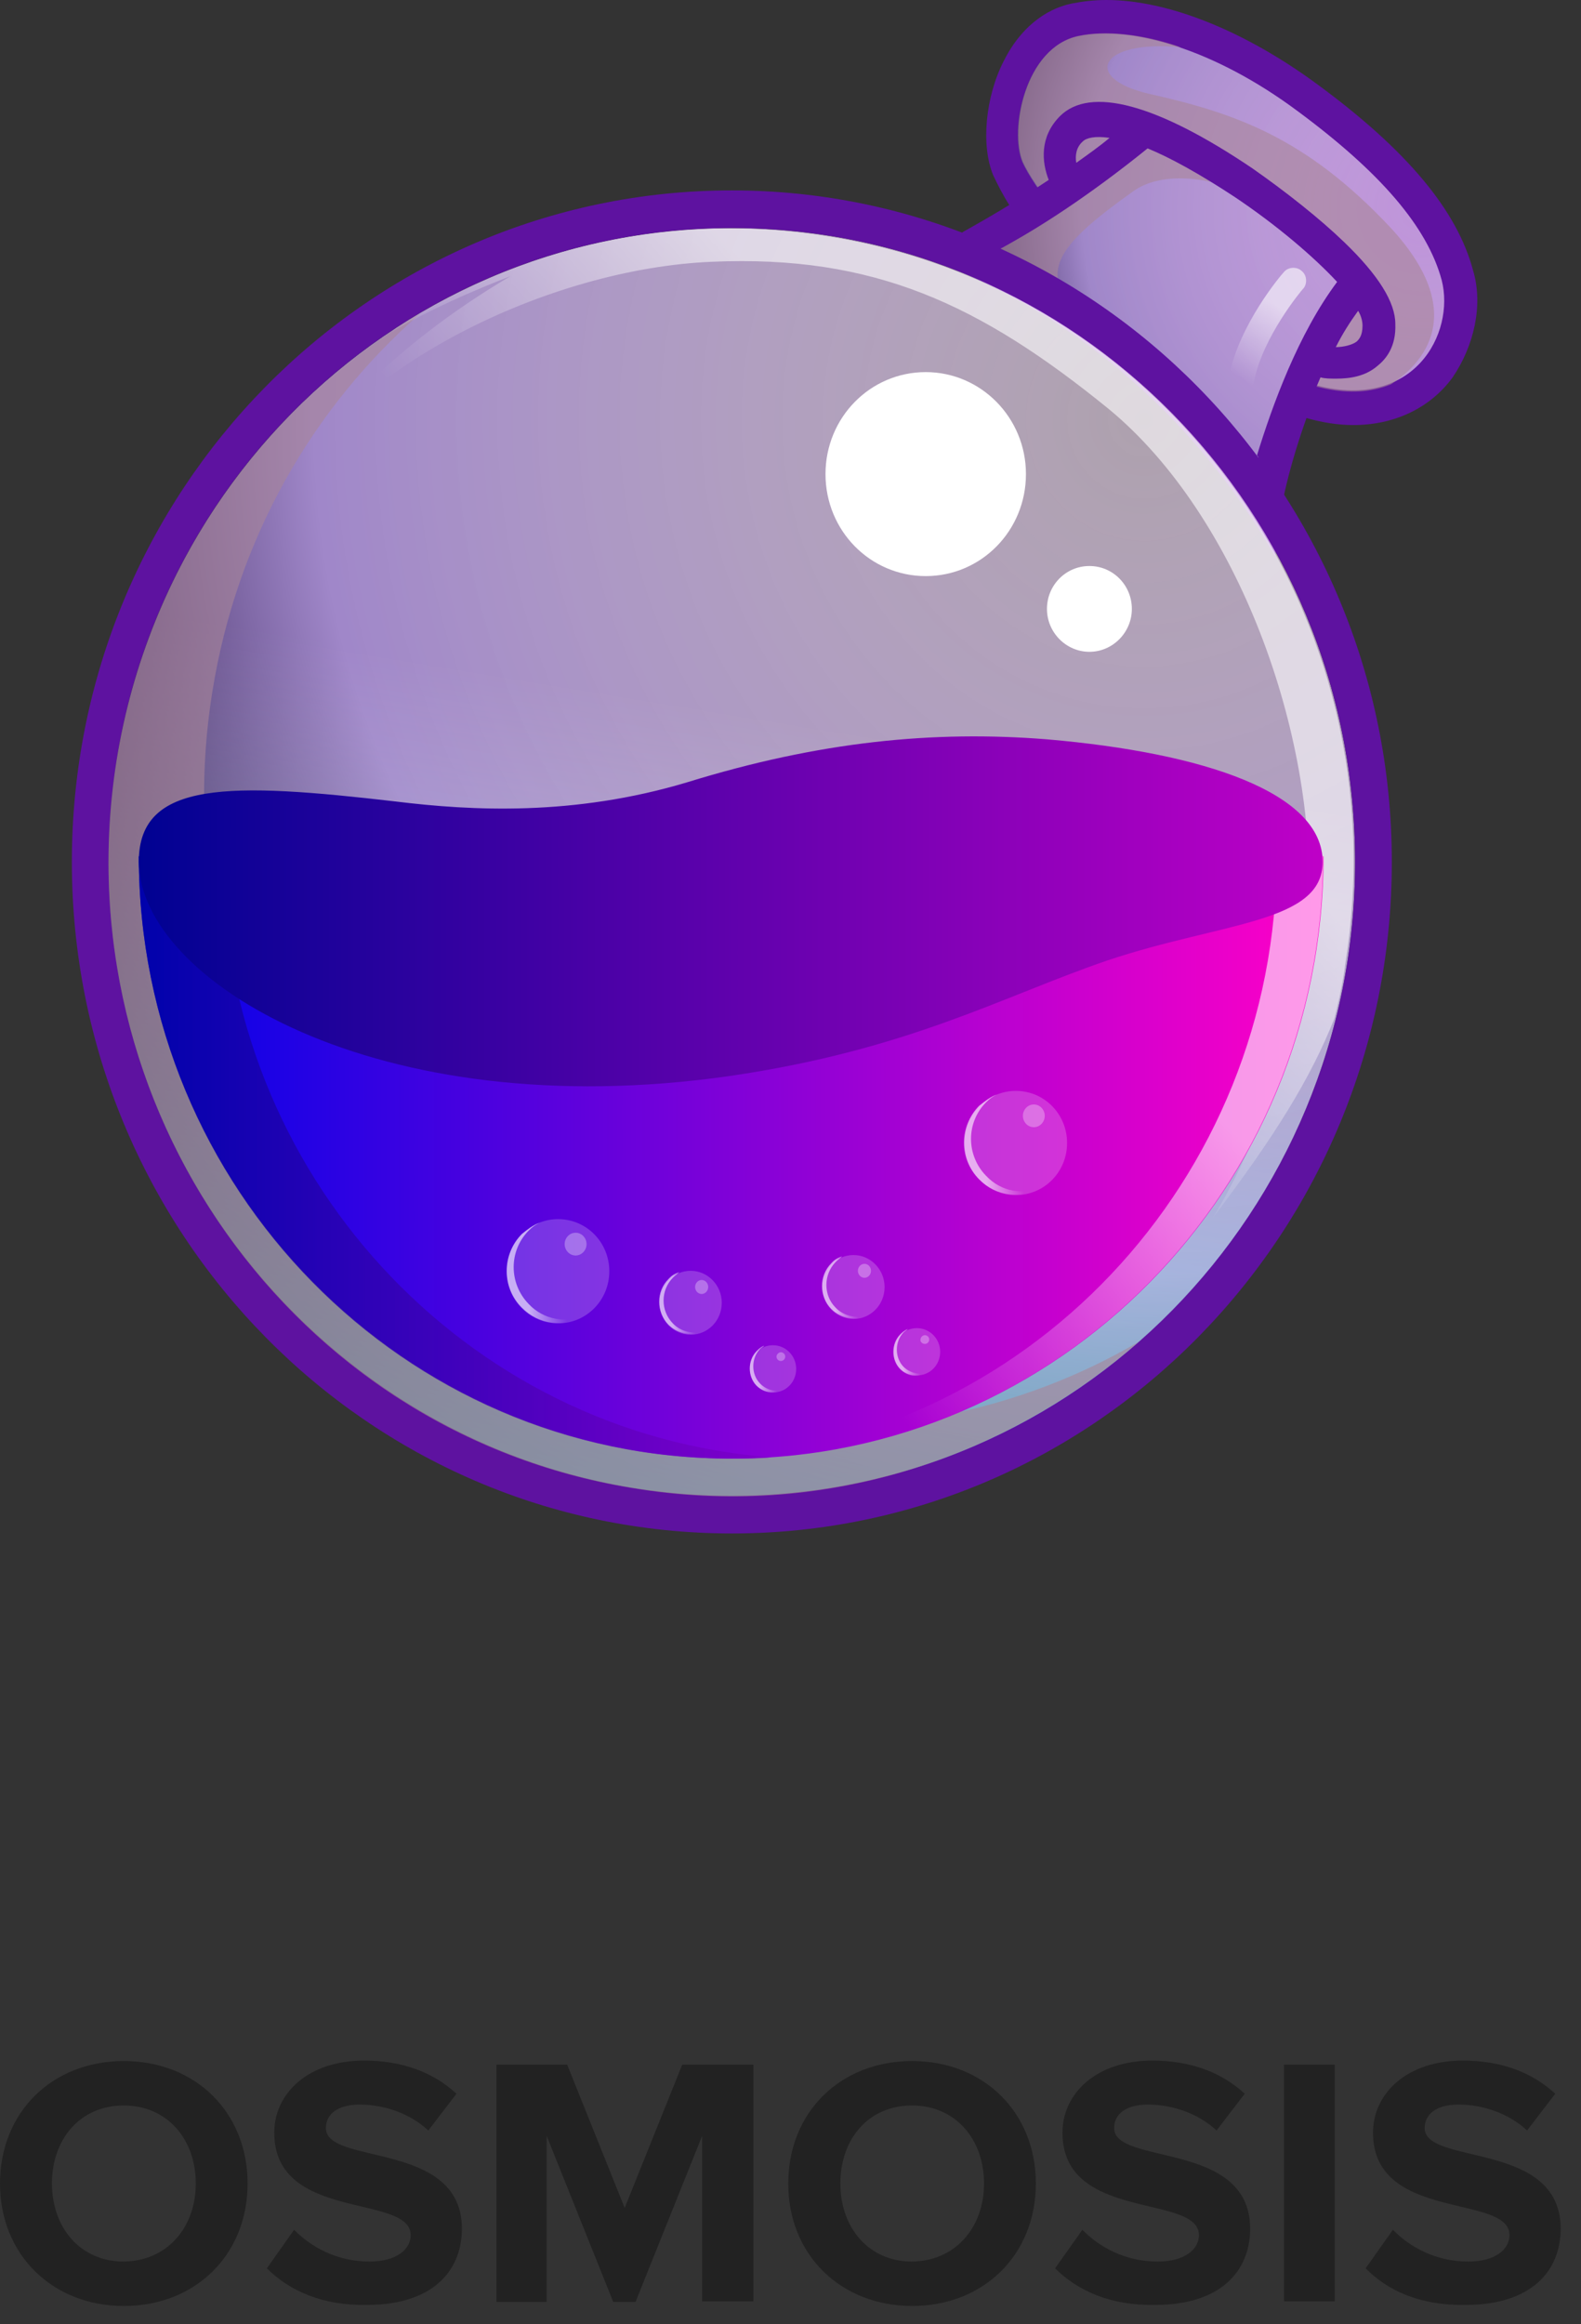 <svg width="66" height="97" viewBox="0 0 66 97" fill="none" xmlns="http://www.w3.org/2000/svg">
<rect x="0" y="0" width="66" height="97" fill="#333333" stroke="none"/>
<path d="M0 91.13C0 88.157 2.175 86.019 5.168 86.019C8.16 86.019 10.336 88.157 10.336 91.13C10.336 94.104 8.16 96.242 5.168 96.242C2.194 96.242 0 94.104 0 91.13ZM8.173 91.13C8.173 89.276 6.978 87.874 5.162 87.874C3.345 87.874 2.169 89.276 2.169 91.13C2.169 92.966 3.345 94.387 5.162 94.387C6.978 94.368 8.173 92.966 8.173 91.13Z" fill="#222222"/>
<path d="M11.14 94.67L12.278 93.06C12.976 93.777 14.058 94.387 15.422 94.387C16.579 94.387 17.145 93.859 17.145 93.287C17.145 91.545 11.449 92.74 11.449 89.011C11.449 87.364 12.869 86 15.196 86C16.767 86 18.069 86.472 19.056 87.383L17.88 88.917C17.088 88.182 16.007 87.836 15.007 87.836C14.102 87.836 13.605 88.232 13.605 88.817C13.605 90.388 19.282 89.326 19.282 93.016C19.282 94.833 17.993 96.197 15.328 96.197C13.435 96.235 12.071 95.594 11.14 94.67Z" fill="#222222"/>
<path d="M29.31 96.066V89.144L26.531 96.072H25.6L22.822 89.144V96.072H20.722V86.17H23.677L26.078 92.149L28.48 86.17H31.453V96.047H29.316V96.066H29.31Z" fill="#222222"/>
<path d="M32.906 91.13C32.906 88.157 35.081 86.019 38.074 86.019C41.066 86.019 43.242 88.157 43.242 91.13C43.242 94.104 41.066 96.242 38.074 96.242C35.081 96.235 32.906 94.098 32.906 91.13ZM41.079 91.13C41.079 89.276 39.884 87.874 38.068 87.874C36.251 87.874 35.081 89.276 35.081 91.13C35.081 92.966 36.257 94.387 38.068 94.387C39.884 94.368 41.079 92.966 41.079 91.13Z" fill="#222222"/>
<path d="M44.046 94.67L45.184 93.06C45.882 93.777 46.963 94.387 48.328 94.387C49.484 94.387 50.05 93.859 50.05 93.287C50.05 91.545 44.354 92.74 44.354 89.011C44.354 87.364 45.775 86 48.101 86C49.673 86 50.974 86.472 51.962 87.383L50.786 88.917C49.994 88.182 48.912 87.836 47.913 87.836C47.007 87.836 46.511 88.232 46.511 88.817C46.511 90.388 52.188 89.326 52.188 93.016C52.188 94.833 50.899 96.197 48.233 96.197C46.335 96.235 44.977 95.594 44.046 94.67Z" fill="#222222"/>
<path d="M53.602 96.066V86.17H55.721V96.047H53.602V96.066Z" fill="#222222"/>
<path d="M57.01 94.67L58.148 93.06C58.846 93.777 59.927 94.387 61.291 94.387C62.448 94.387 63.014 93.859 63.014 93.287C63.014 91.545 57.318 92.74 57.318 89.011C57.318 87.364 58.739 86 61.065 86C62.637 86 63.938 86.472 64.925 87.383L63.749 88.917C62.957 88.182 61.876 87.836 60.876 87.836C59.971 87.836 59.474 88.232 59.474 88.817C59.474 90.388 65.151 89.326 65.151 93.016C65.151 94.833 63.863 96.197 61.197 96.197C59.279 96.235 57.915 95.594 57.01 94.67Z" fill="#222222"/>
<path d="M61.501 11.309C60.843 8.806 58.76 6.285 54.978 3.508C51.946 1.279 48.748 0 46.191 0C45.679 0 45.222 0.055 44.747 0.146C43.578 0.384 42.555 1.242 41.915 2.521C41.13 4.038 40.947 6.066 41.459 7.308C41.641 7.692 41.879 8.167 42.153 8.587C39.686 10.103 38.298 10.524 38.097 10.578C44.51 12.752 49.863 17.302 53.225 23.221L53.279 22.655C53.425 21.102 53.882 19.293 54.54 17.448C55.198 17.631 55.837 17.74 56.495 17.74C58.212 17.74 59.71 17.028 60.642 15.749C61.537 14.433 61.921 12.734 61.501 11.309Z" fill="#5E12A0"/>
<path d="M54.796 16.041C59.034 17.229 60.752 13.903 60.185 11.693C59.583 9.464 57.628 7.198 54.175 4.641C50.74 2.083 47.25 1.041 45.003 1.516C42.774 1.991 42.116 5.444 42.683 6.778C42.92 7.29 43.432 8.057 44.126 8.916C43.249 9.537 42.409 10.012 41.714 10.432C45.99 12.369 49.717 15.402 52.512 19.184C52.841 17.905 53.298 16.772 53.718 15.767C54.047 15.804 54.412 15.895 54.796 16.041Z" fill="url(#paint0_radial_4372_583)"/>
<path d="M30.551 62.429C44.911 62.429 56.568 50.59 56.568 35.974C56.568 21.358 44.93 9.519 30.551 9.519C16.191 9.519 4.535 21.358 4.535 35.974C4.535 50.59 16.191 62.429 30.551 62.429Z" fill="url(#paint1_radial_4372_583)"/>
<path opacity="0.6" d="M58.048 9.5C54.503 5.718 51.525 4.713 47.944 3.91C45.149 3.252 45.898 1.644 49.296 1.973C47.67 1.407 46.136 1.26 45.021 1.498C42.792 1.973 42.135 5.426 42.701 6.76C42.938 7.271 43.45 8.039 44.144 8.897C42.884 9.756 41.824 10.359 40.929 10.834C41.349 11.017 41.861 11.254 42.463 11.583C44.053 12.442 45.77 13.848 45.77 13.848C43.158 11.583 43.724 10.542 47.305 7.984C48.419 7.18 50.466 7.271 52.384 8.276C54.302 9.281 56.531 11.784 56.531 11.784L54.394 15.95C54.54 16.004 54.668 16.041 54.814 16.096C56.166 16.479 57.226 16.388 58.066 16.041C59.034 15.42 61.592 13.337 58.048 9.5Z" fill="#A98698"/>
<path d="M47.908 6.193C48.84 6.577 50.046 7.235 51.544 8.221C53.316 9.409 54.851 10.724 55.819 11.766C54.193 13.94 53.115 16.918 52.475 19.001C52.804 19.476 53.17 19.951 53.499 20.426C53.828 19.238 54.376 17.484 55.125 15.749C55.307 15.803 55.545 15.803 55.782 15.803C56.349 15.803 56.988 15.712 57.5 15.274C57.865 14.981 58.285 14.47 58.249 13.52C58.249 12.624 57.555 11.492 56.111 10.103C55.088 9.117 53.7 8.02 52.293 7.034C48.292 4.33 45.496 3.581 44.236 4.86C43.395 5.718 43.487 6.76 43.779 7.509C42.299 8.495 41.038 9.208 40.198 9.683C40.764 9.866 41.276 10.103 41.824 10.341C43.304 9.555 45.441 8.185 47.908 6.193ZM56.696 12.972C56.842 13.209 56.879 13.447 56.879 13.593C56.879 14.013 56.732 14.159 56.641 14.251C56.458 14.397 56.075 14.488 55.764 14.488C56.056 13.903 56.367 13.428 56.696 12.972ZM45.204 5.901C45.35 5.755 45.716 5.664 46.319 5.755C45.862 6.139 45.387 6.467 44.93 6.796C44.875 6.486 44.93 6.139 45.204 5.901Z" fill="#5E12A0"/>
<path d="M30.551 7.947C15.332 7.947 3 20.499 3 35.974C3 51.448 15.332 64 30.551 64C45.77 64 58.103 51.448 58.103 35.974C58.103 20.499 45.715 7.947 30.551 7.947ZM30.551 62.429C16.173 62.429 4.535 50.59 4.535 35.974C4.535 21.358 16.173 9.518 30.551 9.518C44.93 9.518 56.568 21.358 56.568 35.974C56.568 50.59 44.875 62.429 30.551 62.429Z" fill="#5E12A0"/>
<path opacity="0.6" d="M30.551 62.429C44.911 62.429 56.568 50.59 56.568 35.974C56.568 21.358 44.93 9.519 30.551 9.519C16.191 9.519 4.535 21.358 4.535 35.974C4.535 50.59 16.191 62.429 30.551 62.429Z" fill="url(#paint2_linear_4372_583)"/>
<path opacity="0.6" d="M30.369 59.213C16.173 56.893 6.544 43.318 8.865 28.867C9.888 22.472 13.049 17.028 17.525 13.1C11.002 16.936 6.179 23.605 4.864 31.753C2.58 46.187 12.208 59.78 26.367 62.1C34.278 63.434 41.915 60.912 47.542 55.998C42.555 58.921 36.507 60.2 30.369 59.213Z" fill="#A98698"/>
<path opacity="0.6" d="M34.699 9.884C28.14 8.788 21.763 10.304 16.556 13.666C16.465 13.757 16.374 13.849 16.374 13.849C18.383 12.625 21.307 11.528 21.307 11.528C13.761 15.986 11.441 21.047 11.441 21.047C14.364 15.274 22.988 11.2 29.729 10.925C36.471 10.633 40.892 12.68 46.3 17.082C51.69 21.54 54.96 30.621 54.631 37.819C54.357 45.017 50.63 50.827 50.63 50.827C53.188 47.466 54.723 44.999 55.709 42.496C55.892 41.747 56.075 40.98 56.166 40.176C58.468 25.797 48.876 12.204 34.699 9.884Z" fill="url(#paint3_linear_4372_583)"/>
<path d="M55.252 35.736C55.252 49.603 44.181 60.876 30.551 60.876C16.922 60.876 5.795 49.603 5.795 35.736H55.252Z" fill="url(#paint4_linear_4372_583)"/>
<path opacity="0.6" d="M53.297 35.736C53.297 49.275 42.774 60.346 29.565 60.876C29.894 60.876 30.222 60.876 30.533 60.876C44.163 60.876 55.234 49.603 55.234 35.736H53.297Z" fill="url(#paint5_linear_4372_583)"/>
<path opacity="0.7" d="M9.285 35.736H5.795C5.795 49.603 16.867 60.876 30.496 60.876C31.099 60.876 31.666 60.876 32.214 60.821C19.425 59.871 9.285 48.982 9.285 35.736Z" fill="url(#paint6_linear_4372_583)"/>
<path d="M55.216 35.974C55.216 33.087 50.283 31.424 43.724 30.858C38.974 30.474 34.187 30.95 28.688 32.649C23.938 34.074 19.662 33.836 16.538 33.453C9.614 32.649 5.795 32.557 5.795 35.956C5.795 40.87 15.661 47.027 30.46 44.908C37.951 43.812 41.806 41.601 46.227 40.085C51.032 38.477 55.216 38.532 55.216 35.974Z" fill="url(#paint7_linear_4372_583)"/>
<path d="M38.645 24.044C40.965 24.044 42.829 22.144 42.829 19.787C42.829 17.43 40.947 15.53 38.645 15.53C36.325 15.53 34.461 17.43 34.461 19.787C34.461 22.144 36.325 24.044 38.645 24.044Z" fill="white"/>
<path d="M45.478 27.204C46.446 27.204 47.25 26.4 47.25 25.413C47.25 24.427 46.465 23.623 45.478 23.623C44.491 23.623 43.706 24.427 43.706 25.413C43.706 26.4 44.51 27.204 45.478 27.204Z" fill="white"/>
<path opacity="0.6" d="M51.818 16.37C51.763 16.37 51.726 16.37 51.726 16.37C51.452 16.315 51.27 16.041 51.306 15.712C51.726 13.538 53.498 11.455 53.59 11.364C53.773 11.126 54.156 11.126 54.339 11.309C54.576 11.492 54.576 11.875 54.394 12.058C54.339 12.113 52.713 14.05 52.347 15.931C52.274 16.224 52.055 16.37 51.818 16.37Z" fill="url(#paint8_linear_4372_583)"/>
<path opacity="0.2" d="M28.834 55.705C29.547 55.705 30.131 55.12 30.131 54.371C30.131 53.641 29.547 53.038 28.834 53.038C28.121 53.038 27.537 53.622 27.537 54.371C27.537 55.12 28.103 55.705 28.834 55.705Z" fill="white"/>
<path opacity="0.6" d="M28.085 55.23C27.573 54.7 27.573 53.86 28.085 53.33C28.176 53.239 28.267 53.184 28.359 53.093C28.176 53.148 28.03 53.239 27.902 53.385C27.39 53.897 27.39 54.755 27.902 55.285C28.322 55.705 28.98 55.797 29.492 55.523C29.017 55.705 28.45 55.614 28.085 55.23Z" fill="url(#paint9_linear_4372_583)"/>
<path opacity="0.3" d="M29.291 54.006C29.437 54.006 29.565 53.878 29.565 53.714C29.565 53.549 29.437 53.421 29.291 53.421C29.145 53.421 29.017 53.549 29.017 53.714C29.017 53.878 29.145 54.006 29.291 54.006Z" fill="white"/>
<path opacity="0.2" d="M35.63 55.048C36.343 55.048 36.928 54.463 36.928 53.714C36.928 52.983 36.343 52.38 35.63 52.38C34.918 52.38 34.333 52.965 34.333 53.714C34.315 54.445 34.9 55.048 35.63 55.048Z" fill="white"/>
<path opacity="0.6" d="M34.881 54.573C34.37 54.061 34.37 53.202 34.881 52.673C34.972 52.581 35.064 52.526 35.155 52.435C34.972 52.49 34.826 52.581 34.699 52.727C34.187 53.239 34.187 54.098 34.699 54.627C35.119 55.048 35.776 55.157 36.288 54.865C35.813 55.048 35.247 54.956 34.881 54.573Z" fill="url(#paint10_linear_4372_583)"/>
<path opacity="0.3" d="M36.087 53.33C36.233 53.33 36.361 53.202 36.361 53.038C36.361 52.873 36.233 52.746 36.087 52.746C35.941 52.746 35.813 52.873 35.813 53.038C35.813 53.202 35.941 53.33 36.087 53.33Z" fill="white"/>
<path opacity="0.2" d="M32.269 58.117C32.817 58.117 33.237 57.679 33.237 57.131C33.237 56.583 32.798 56.144 32.269 56.144C31.721 56.144 31.3 56.583 31.3 57.131C31.3 57.679 31.739 58.117 32.269 58.117Z" fill="white"/>
<path opacity="0.6" d="M31.721 57.733C31.355 57.35 31.355 56.692 31.721 56.308C31.775 56.254 31.867 56.217 31.903 56.162C31.757 56.217 31.666 56.308 31.574 56.4C31.209 56.783 31.209 57.441 31.574 57.825C31.903 58.154 32.36 58.208 32.78 57.971C32.415 58.117 31.995 58.026 31.721 57.733Z" fill="url(#paint11_linear_4372_583)"/>
<path opacity="0.3" d="M32.597 56.802C32.707 56.802 32.78 56.711 32.78 56.619C32.78 56.51 32.689 56.437 32.597 56.437C32.506 56.437 32.415 56.528 32.415 56.619C32.415 56.711 32.488 56.802 32.597 56.802Z" fill="white"/>
<path opacity="0.2" d="M38.279 57.404C38.828 57.404 39.248 56.966 39.248 56.418C39.248 55.87 38.809 55.431 38.279 55.431C37.731 55.431 37.311 55.87 37.311 56.418C37.293 56.966 37.731 57.404 38.279 57.404Z" fill="white"/>
<path opacity="0.6" d="M37.713 57.039C37.348 56.655 37.348 55.998 37.713 55.614C37.768 55.559 37.859 55.523 37.896 55.468C37.75 55.523 37.658 55.614 37.567 55.705C37.202 56.089 37.202 56.747 37.567 57.13C37.896 57.459 38.352 57.514 38.773 57.276C38.407 57.404 37.987 57.313 37.713 57.039Z" fill="url(#paint12_linear_4372_583)"/>
<path opacity="0.3" d="M38.608 56.089C38.718 56.089 38.791 55.998 38.791 55.906C38.791 55.797 38.7 55.724 38.608 55.724C38.517 55.724 38.426 55.815 38.426 55.906C38.407 55.998 38.499 56.089 38.608 56.089Z" fill="white"/>
<path opacity="0.2" d="M23.298 55.231C24.486 55.231 25.436 54.262 25.436 53.056C25.436 51.851 24.486 50.882 23.298 50.882C22.111 50.882 21.16 51.851 21.16 53.056C21.142 54.262 22.111 55.231 23.298 55.231Z" fill="white"/>
<path opacity="0.6" d="M22.074 54.427C21.234 53.568 21.234 52.198 22.074 51.357C22.22 51.211 22.348 51.12 22.531 51.028C22.257 51.12 22.019 51.321 21.782 51.503C20.941 52.362 20.941 53.732 21.782 54.573C22.476 55.285 23.554 55.431 24.394 54.902C23.609 55.23 22.695 55.084 22.074 54.427Z" fill="url(#paint13_linear_4372_583)"/>
<path opacity="0.3" d="M24.029 52.399C24.285 52.399 24.486 52.179 24.486 51.924C24.486 51.668 24.285 51.449 24.029 51.449C23.773 51.449 23.572 51.668 23.572 51.924C23.572 52.179 23.773 52.399 24.029 52.399Z" fill="white"/>
<path opacity="0.2" d="M42.409 49.878C43.596 49.878 44.546 48.909 44.546 47.703C44.546 46.498 43.596 45.529 42.409 45.529C41.221 45.529 40.271 46.498 40.271 47.703C40.271 48.909 41.239 49.878 42.409 49.878Z" fill="white"/>
<path opacity="0.6" d="M41.166 49.074C40.326 48.215 40.326 46.845 41.166 46.004C41.312 45.858 41.44 45.767 41.623 45.675C41.349 45.767 41.111 45.968 40.874 46.15C40.033 47.009 40.033 48.379 40.874 49.22C41.568 49.932 42.646 50.078 43.486 49.548C42.701 49.877 41.806 49.749 41.166 49.074Z" fill="url(#paint14_linear_4372_583)"/>
<path opacity="0.3" d="M43.158 47.045C43.413 47.045 43.614 46.826 43.614 46.57C43.614 46.315 43.413 46.095 43.158 46.095C42.902 46.095 42.701 46.315 42.701 46.57C42.701 46.826 42.902 47.045 43.158 47.045Z" fill="white"/>
<defs>
<radialGradient id="paint0_radial_4372_583" cx="0" cy="0" r="1" gradientUnits="userSpaceOnUse" gradientTransform="translate(59.342 8.703) scale(20.797 21.155)">
<stop stop-color="#FFEAFF" stop-opacity="0.6"/>
<stop offset="0.681" stop-color="#A087C9"/>
<stop offset="1" stop-color="#10002F"/>
</radialGradient>
<radialGradient id="paint1_radial_4372_583" cx="0" cy="0" r="1" gradientUnits="userSpaceOnUse" gradientTransform="translate(47.772 17.725) scale(50.883 51.76)">
<stop stop-color="#FFEAFF" stop-opacity="0.6"/>
<stop offset="0.681" stop-color="#A087C9"/>
<stop offset="1" stop-color="#10002F"/>
</radialGradient>
<linearGradient id="paint2_linear_4372_583" x1="26.246" y1="62.066" x2="34.853" y2="9.868" gradientUnits="userSpaceOnUse">
<stop stop-color="#81FFFF"/>
<stop offset="0.62" stop-color="white" stop-opacity="0"/>
</linearGradient>
<linearGradient id="paint3_linear_4372_583" x1="49.104" y1="18.244" x2="27.259" y2="37.948" gradientUnits="userSpaceOnUse">
<stop offset="0.289" stop-color="white"/>
<stop offset="0.78" stop-color="white" stop-opacity="0"/>
</linearGradient>
<linearGradient id="paint4_linear_4372_583" x1="5.795" y1="48.297" x2="55.259" y2="48.297" gradientUnits="userSpaceOnUse">
<stop stop-color="#0002E9"/>
<stop offset="0.995" stop-color="#FF00C7"/>
</linearGradient>
<linearGradient id="paint5_linear_4372_583" x1="57.717" y1="38.076" x2="30.379" y2="63.475" gradientUnits="userSpaceOnUse">
<stop offset="0.289" stop-color="white"/>
<stop offset="0.78" stop-color="white" stop-opacity="0"/>
</linearGradient>
<linearGradient id="paint6_linear_4372_583" x1="5.795" y1="48.297" x2="32.225" y2="48.297" gradientUnits="userSpaceOnUse">
<stop stop-color="#000292"/>
<stop offset="0.995" stop-color="#7D00C7"/>
</linearGradient>
<linearGradient id="paint7_linear_4372_583" x1="5.849" y1="38.04" x2="55.213" y2="38.04" gradientUnits="userSpaceOnUse">
<stop stop-color="#000292"/>
<stop offset="0.995" stop-color="#BE00C7"/>
</linearGradient>
<linearGradient id="paint8_linear_4372_583" x1="54.465" y1="11.162" x2="50.829" y2="16.971" gradientUnits="userSpaceOnUse">
<stop offset="0.289" stop-color="white"/>
<stop offset="0.78" stop-color="white" stop-opacity="0"/>
</linearGradient>
<linearGradient id="paint9_linear_4372_583" x1="27.514" y1="54.391" x2="29.482" y2="54.391" gradientUnits="userSpaceOnUse">
<stop offset="0.289" stop-color="white"/>
<stop offset="0.78" stop-color="white" stop-opacity="0"/>
</linearGradient>
<linearGradient id="paint10_linear_4372_583" x1="34.301" y1="53.728" x2="36.27" y2="53.728" gradientUnits="userSpaceOnUse">
<stop offset="0.289" stop-color="white"/>
<stop offset="0.78" stop-color="white" stop-opacity="0"/>
</linearGradient>
<linearGradient id="paint11_linear_4372_583" x1="31.288" y1="57.153" x2="32.766" y2="57.153" gradientUnits="userSpaceOnUse">
<stop offset="0.289" stop-color="white"/>
<stop offset="0.78" stop-color="white" stop-opacity="0"/>
</linearGradient>
<linearGradient id="paint12_linear_4372_583" x1="37.271" y1="56.443" x2="38.749" y2="56.443" gradientUnits="userSpaceOnUse">
<stop offset="0.289" stop-color="white"/>
<stop offset="0.78" stop-color="white" stop-opacity="0"/>
</linearGradient>
<linearGradient id="paint13_linear_4372_583" x1="21.153" y1="53.116" x2="24.369" y2="53.116" gradientUnits="userSpaceOnUse">
<stop offset="0.289" stop-color="white"/>
<stop offset="0.78" stop-color="white" stop-opacity="0"/>
</linearGradient>
<linearGradient id="paint14_linear_4372_583" x1="40.248" y1="47.767" x2="43.464" y2="47.767" gradientUnits="userSpaceOnUse">
<stop offset="0.289" stop-color="white"/>
<stop offset="0.78" stop-color="white" stop-opacity="0"/>
</linearGradient>
</defs>
</svg>
